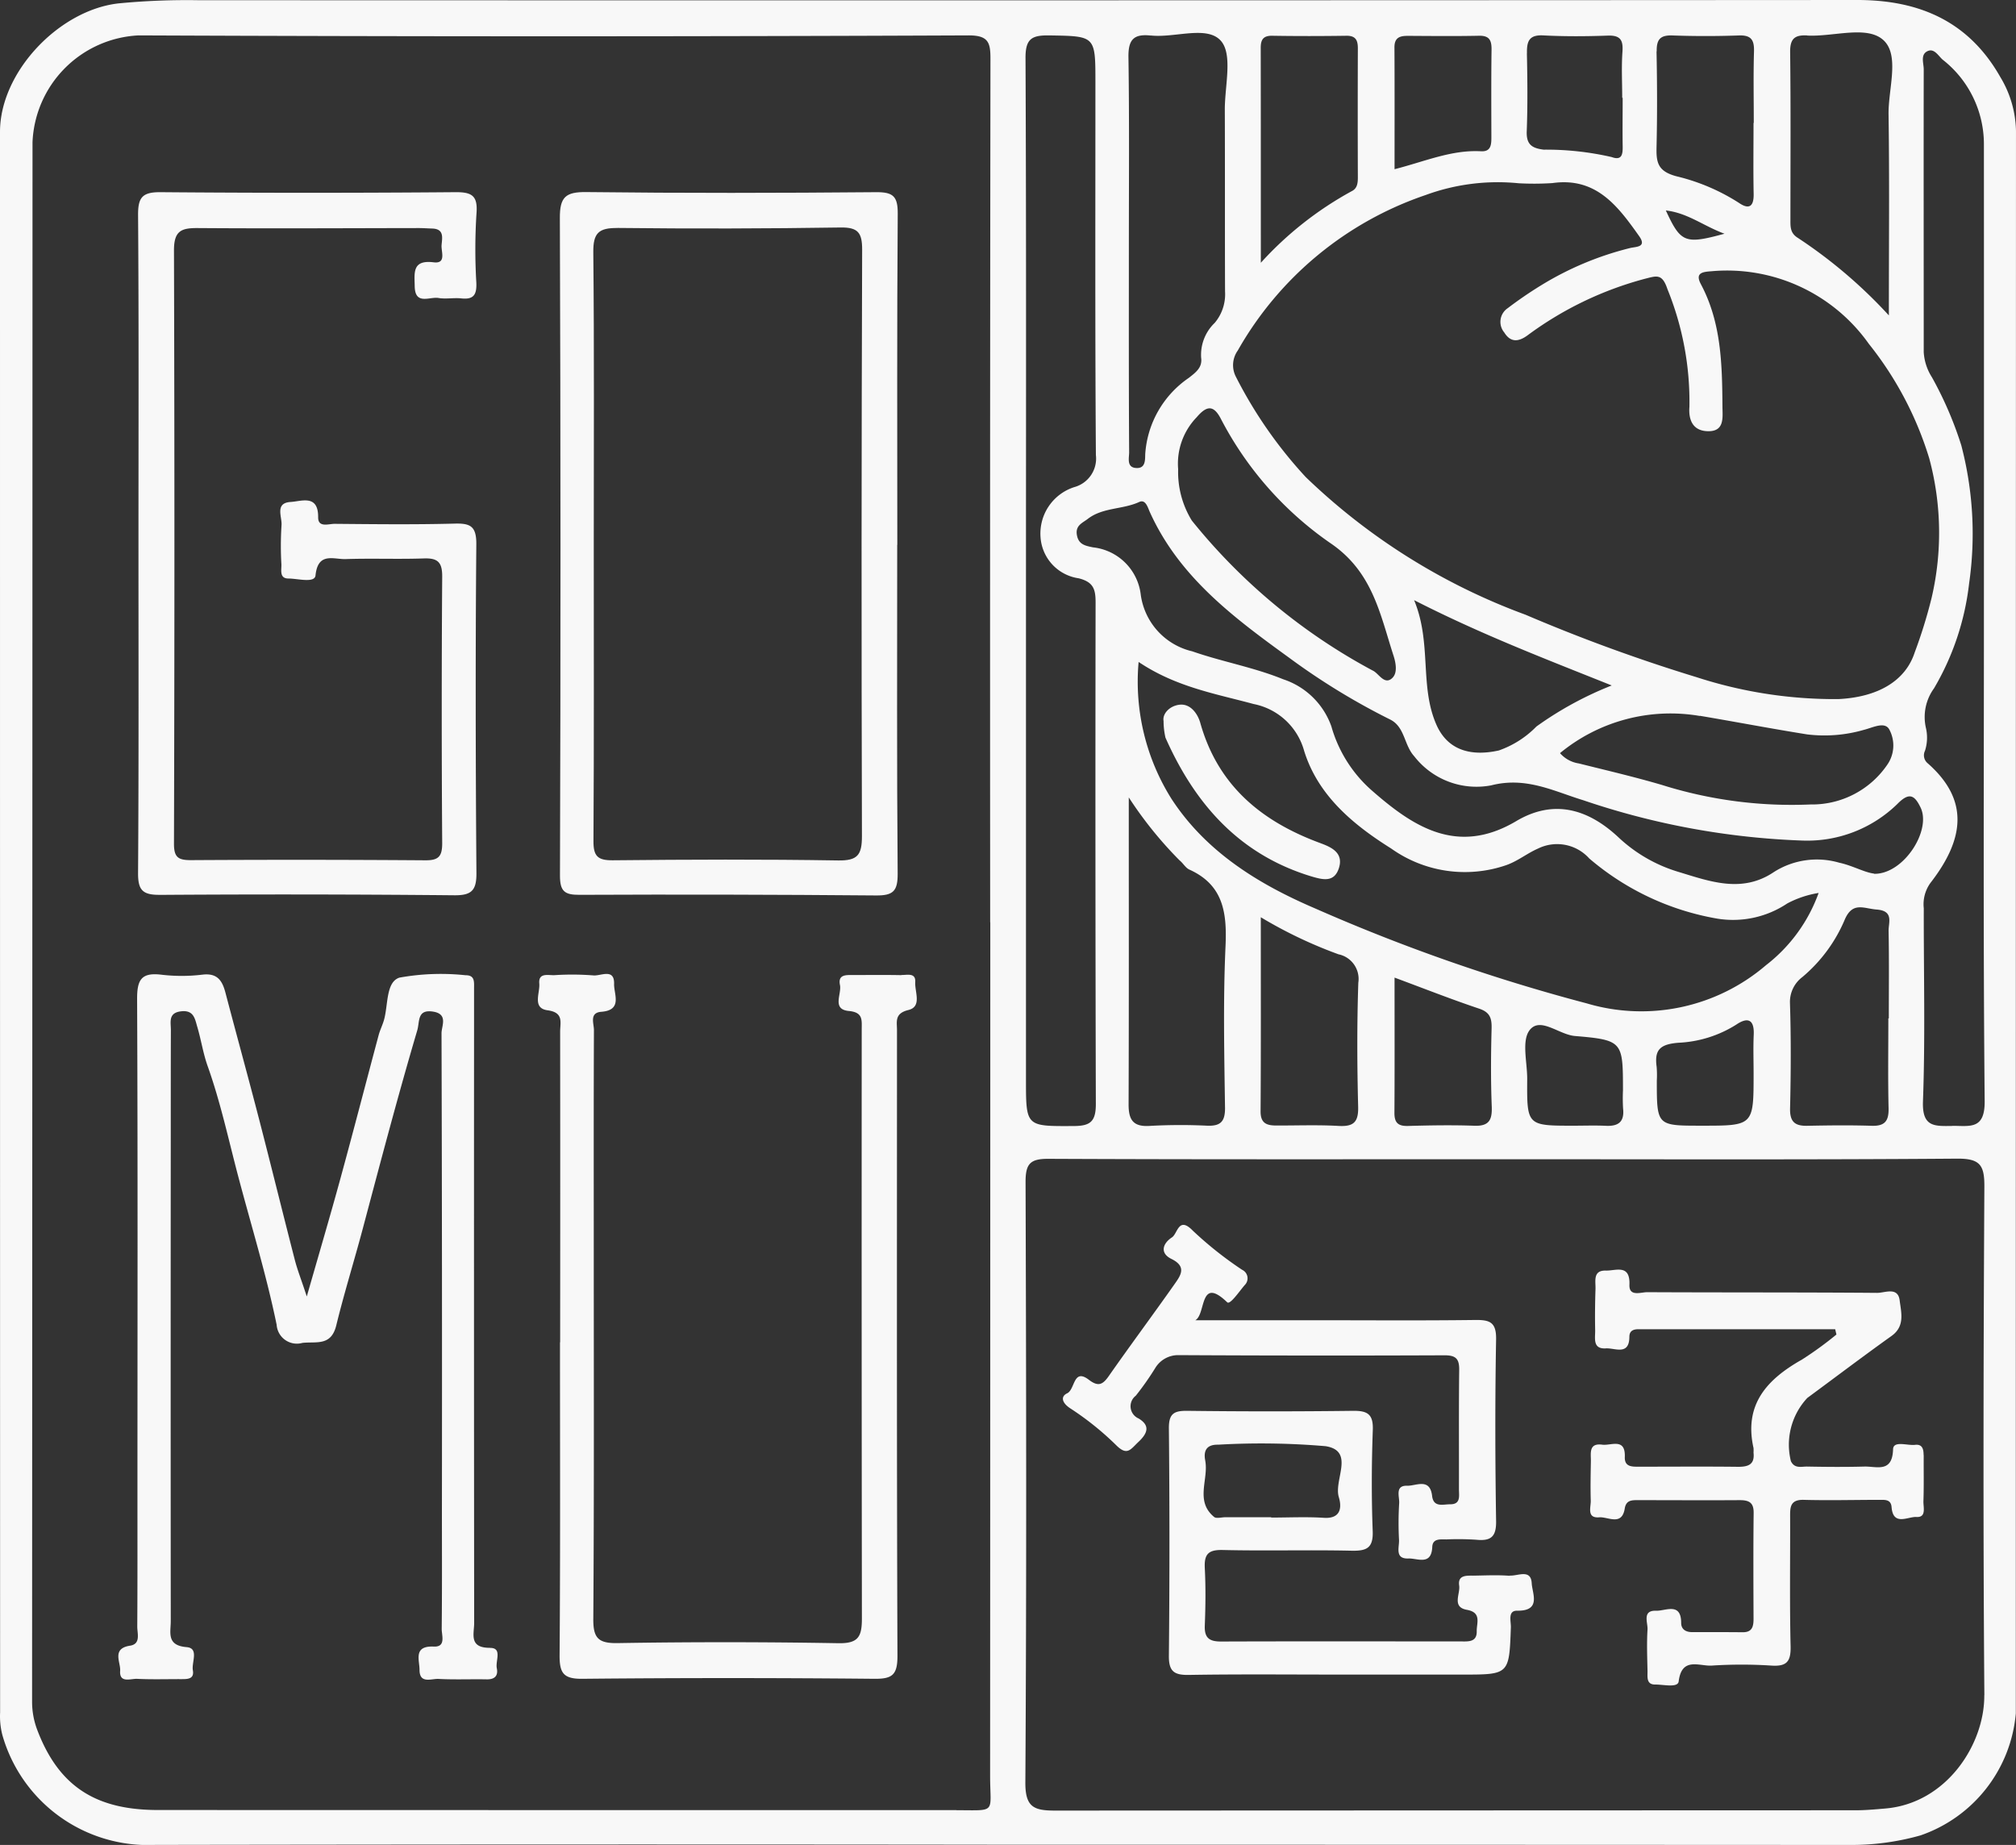 <?xml version="1.0" encoding="UTF-8"?>
<svg xmlns="http://www.w3.org/2000/svg" xmlns:xlink="http://www.w3.org/1999/xlink" id="LOGO_GOMU" width="113.899" height="104.238" viewBox="0 0 113.899 104.238">
  <rect x="0" y="0" width="113.899" height="104.238" fill="#333333" stroke="none"/>
  <defs>
    <clipPath id="clip-path">
      <rect id="Rectangle_899" data-name="Rectangle 899" width="113.899" height="104.238" fill="#f8f8f8"></rect>
    </clipPath>
  </defs>
  <g id="Groupe_3573" data-name="Groupe 3573" transform="translate(0 0)" clip-path="url(#clip-path)">
    <path id="Tracé_16992" data-name="Tracé 16992" d="M113.006,4.34C111.229,1.214,108.451,0,104.934,0Q58.077.03,11.22.012a40.064,40.064,0,0,0-4.529.18C3.339.572,0,4.062,0,7.451Q0,52.1.006,96.748a4.25,4.25,0,0,0,.127,1.276,8.558,8.558,0,0,0,8.621,6.211q24.046-.041,48.092-.01,23.852,0,47.7.013a14.341,14.341,0,0,0,3.957-.54,8.029,8.029,0,0,0,5.386-6.893q0-44.713.009-89.426a6.083,6.083,0,0,0-.893-3.039M54.04,102.27q-22.551,0-45.1-.006c-3.33,0-5.541-1.164-6.813-4.468a4.462,4.462,0,0,1-.314-1.636q.017-44.06.024-88.124A6.307,6.307,0,0,1,7.82,2q23.461.1,46.921,0c1.137,0,1.219.444,1.217,1.363q-.032,24.37-.016,48.742h.007q0,24.109-.01,48.22c0,2.156.4,1.95-1.9,1.95M102.1,2.008c1.464.081,3.343-.582,4.284.238.969.843.294,2.766.315,4.212.053,3.669.017,7.339.017,11.362a27.447,27.447,0,0,0-5.145-4.382c-.419-.259-.418-.6-.416-1,0-3.162.022-6.324-.016-9.484-.009-.746.233-.991.961-.951m-8.5.9c-.012-.668.194-.922.883-.9,1.252.045,2.508.045,3.76,0,.712-.026.873.272.853.92-.039,1.338-.012,2.679-.012,4.019H99.07c0,1.34-.019,2.681.007,4.019.013.713-.265.893-.833.5a11.474,11.474,0,0,0-3.523-1.5C93.69,9.688,93.57,9.213,93.59,8.35c.042-1.815.037-3.631,0-5.445m3.839,10.3c-2.233.609-2.469.513-3.313-1.314,1.233.138,2.132.879,3.313,1.314M86.27,3c-.014-.677.128-1.041.923-1,1.209.063,2.424.056,3.634.012.712-.026.887.242.838.912-.062.861-.014,1.73-.014,2.6h.026c0,.907-.013,1.816,0,2.725.009.449-.029.841-.621.625a16.522,16.522,0,0,0-3.843-.419c-.664-.081-.984-.292-.956-1.037.056-1.469.039-2.941.009-4.412m-6.737-.98c1.344.007,2.688.023,4.03-.006.6-.012.716.272.709.794-.022,1.646-.013,3.293-.009,4.939,0,.418-.02.824-.583.794-1.668-.092-3.179.579-4.887,1.013,0-2.334.007-4.612-.006-6.891,0-.542.3-.644.746-.642m-7.62-.006c1.386.023,2.773.02,4.159,0,.537-.007.65.266.647.726q-.013,3.641,0,7.28c0,.32-.033.625-.35.776a19.614,19.614,0,0,0-5.131,4.043c0-4.281,0-8.215-.006-12.149,0-.5.176-.687.681-.678M69.941,19.786a19.355,19.355,0,0,1,10.61-8.769,11.837,11.837,0,0,1,5.246-.663,16.166,16.166,0,0,0,1.913-.01c2.472-.35,3.7,1.306,4.9,3,.444.631-.176.589-.507.668a17.728,17.728,0,0,0-5.021,2.1,22.731,22.731,0,0,0-1.9,1.3.932.932,0,0,0-.193,1.374c.373.606.843.5,1.3.17a19.582,19.582,0,0,1,6.625-3.2c.671-.166.991-.327,1.292.579a16.884,16.884,0,0,1,1.242,6.655c-.056.723.184,1.335,1,1.371,1.008.046.87-.782.866-1.4-.017-2.365-.061-4.73-1.216-6.9-.339-.637.071-.7.586-.735a9.814,9.814,0,0,1,8.9,4.1,19.428,19.428,0,0,1,3.412,6.466,16.15,16.15,0,0,1,.127,7.92,27.784,27.784,0,0,1-.951,3.06c-.517,1.582-2.051,2.518-4.317,2.626a25.266,25.266,0,0,1-7.979-1.23,96.133,96.133,0,0,1-9.691-3.538,35.545,35.545,0,0,1-12.409-7.771,24.949,24.949,0,0,1-3.968-5.706,1.423,1.423,0,0,1,.135-1.465M106.714,57.54h-.027c0,1.688-.027,3.378.013,5.066.017.719-.2,1.023-.951,1-1.211-.039-2.426-.024-3.637,0-.707.016-.994-.226-.977-.982.046-1.991.058-3.986-.007-5.976a1.759,1.759,0,0,1,.7-1.445,8.6,8.6,0,0,0,2.4-3.255c.445-1.021,1.07-.615,1.795-.56.991.073.668.735.678,1.213.032,1.646.012,3.291.012,4.938m-7.639,3.121c0,2.943,0,2.943-2.96,2.94-2.508,0-2.508,0-2.508-2.544a5.788,5.788,0,0,0-.009-.775c-.134-.964.182-1.283,1.233-1.367a6.677,6.677,0,0,0,3.263-1.023c.645-.439,1.027-.3.988.57-.033.732-.007,1.465-.007,2.2M89.648,56.69a103.4,103.4,0,0,1-15.322-5.354c-3.143-1.344-6.161-3.16-8.144-6.208A12.444,12.444,0,0,1,64.329,37.4c2.112,1.417,4.337,1.792,6.5,2.377a3.7,3.7,0,0,1,2.851,2.643c.775,2.508,2.751,4.163,4.915,5.518a7.177,7.177,0,0,0,6.5.943c.663-.233,1.173-.664,1.793-.935a2.44,2.44,0,0,1,2.9.555,15.041,15.041,0,0,0,7.231,3.4,5.512,5.512,0,0,0,3.957-.857,5.674,5.674,0,0,1,1.772-.593,9.012,9.012,0,0,1-2.973,4.081A10.825,10.825,0,0,1,89.648,56.69M86.421,58.2c.6-.772,1.655.258,2.561.333,2.717.228,2.708.324,2.712,3.067a9.874,9.874,0,0,0,.006,1.033c.084.752-.269,1.008-.975.974-.6-.029-1.206-.006-1.809-.006-2.648,0-2.65,0-2.633-2.633.006-.945-.326-2.166.138-2.767M78.79,55.234c1.69.627,3.221,1.232,4.781,1.754.622.209.716.557.7,1.135-.039,1.466-.049,2.934.009,4.4.029.759-.158,1.111-.985,1.08-1.249-.045-2.5-.023-3.751.012-.559.014-.766-.186-.762-.745.016-2.491.007-4.983.007-7.636m-2.057,7.3c.022.882-.272,1.126-1.112,1.079-1.164-.066-2.335-.02-3.5-.023-.524,0-.9-.1-.9-.785.024-3.581.012-7.162.012-10.982a25.318,25.318,0,0,0,4.39,2.094,1.422,1.422,0,0,1,1.119,1.608c-.078,2.335-.068,4.674-.009,7.009m-7.521.023c.012.8-.235,1.076-1.021,1.043a31.294,31.294,0,0,0-3.247.013c-.948.058-1.184-.372-1.18-1.229.02-5.626.01-11.254.01-17.331a22.182,22.182,0,0,0,2.869,3.556c.2.158.336.422.553.521,1.927.87,2.13,2.442,2.044,4.334-.138,3.025-.072,6.061-.029,9.092m36.668-13.2c-.534-.058-1.214-.455-1.976-.617a4.518,4.518,0,0,0-3.68.529c-1.812,1.223-3.636.524-5.432-.019a8.5,8.5,0,0,1-3.363-1.952c-1.707-1.59-3.639-2.165-5.762-.906-3.369,2-5.89.258-8.172-1.74a7.552,7.552,0,0,1-2.274-3.611A4.317,4.317,0,0,0,72.5,38.379c-1.672-.681-3.446-.988-5.137-1.579a3.811,3.811,0,0,1-2.913-3.2,3.046,3.046,0,0,0-2.7-2.675c-.449-.094-.827-.163-.912-.723-.079-.523.33-.661.615-.882.85-.66,1.972-.526,2.911-.959.359-.166.483.311.592.555,1.661,3.69,4.761,5.989,7.9,8.262a38.5,38.5,0,0,0,5.67,3.467c.856.416.785,1.44,1.377,2.086a4.451,4.451,0,0,0,4.34,1.642c1.979-.506,3.526.326,5.212.841a43.062,43.062,0,0,0,12.361,2.276,7.29,7.29,0,0,0,5.384-2.07c.663-.676.968-.5,1.306.2.631,1.292-.955,3.784-2.63,3.749M66.563,26.51a3.772,3.772,0,0,1,1.049-2.939c.572-.671.949-.681,1.345.056a19.418,19.418,0,0,0,6.171,7.035c2.421,1.622,2.835,4.016,3.6,6.374.134.411.233.959-.046,1.249-.434.451-.762-.19-1.072-.37A33.234,33.234,0,0,1,67.334,29.41a5.224,5.224,0,0,1-.771-2.9m20.25,14.528A5.522,5.522,0,0,1,84.681,42.4c-1.6.356-2.894-.027-3.522-1.442-.971-2.184-.255-4.621-1.266-7.051,3.783,1.932,7.366,3.3,11.165,4.821a19.618,19.618,0,0,0-4.245,2.313m9.22-.6c2.025.341,4.042.729,6.069,1.052a8.022,8.022,0,0,0,3.206-.258c.494-.122,1.158-.481,1.423-.037a1.905,1.905,0,0,1-.072,1.96,5.144,5.144,0,0,1-4.367,2.293,24.43,24.43,0,0,1-8.389-1.1c-1.553-.457-3.13-.824-4.7-1.217a1.756,1.756,0,0,1-1.067-.583,9.815,9.815,0,0,1,7.9-2.1M65.018,2.005c1.361.148,3.191-.589,3.966.31.673.779.209,2.554.215,3.889.013,3.42,0,6.839.013,10.259a2.515,2.515,0,0,1-.582,1.778,2.5,2.5,0,0,0-.768,1.973c.078.547-.3.825-.7,1.137a5.669,5.669,0,0,0-2.459,4.3c-.012.305.029.792-.46.792-.619,0-.447-.569-.449-.887-.024-3.809-.016-7.616-.016-11.424,0-3.637.03-7.273-.023-10.909-.014-.987.3-1.318,1.262-1.214M59.249,2c2.636.045,2.639,0,2.639,2.645,0,7.021-.023,14.042.027,21.062a1.673,1.673,0,0,1-1.223,1.815,2.755,2.755,0,0,0-1.907,2.792,2.516,2.516,0,0,0,2.152,2.358c.848.21.962.631.961,1.367q-.024,14.17.014,28.341c0,1-.323,1.237-1.256,1.24-2.689.012-2.691.048-2.691-2.61q0-14.1,0-28.211c0-9.838.02-19.675-.026-29.512-.006-1.064.321-1.3,1.311-1.286m52.857,93.778c.02,2.77-2.126,6.106-5.592,6.4-.56.048-1.122.1-1.684.1q-22.616.007-45.233.017c-1.194,0-1.678-.2-1.668-1.6.071-11.308.05-22.616.012-33.924,0-1.023.262-1.305,1.291-1.3,8.621.04,17.244.023,25.866.023,8.491,0,16.984.032,25.476-.033,1.3-.01,1.544.373,1.537,1.586-.052,9.576-.075,19.151,0,28.725m-1.828-32.158c-.982.01-1.693.073-1.641-1.383.133-3.633.039-7.274.046-10.911a2.061,2.061,0,0,1,.373-1.433c1.933-2.488,2.205-4.7-.167-6.777a.582.582,0,0,1-.138-.693,2.422,2.422,0,0,0,.055-1.281,2.756,2.756,0,0,1,.455-2.247,15.01,15.01,0,0,0,1.982-5.922,19.7,19.7,0,0,0-.442-7.81,20.681,20.681,0,0,0-1.657-3.842,2.959,2.959,0,0,1-.464-1.419c0-5.325-.01-10.652,0-15.979,0-.351-.21-.853.241-1.04.367-.151.6.3.837.5a6.058,6.058,0,0,1,2.322,4.788q.006,13.446,0,26.892c0,9.05-.043,18.1.043,27.151.016,1.644-.85,1.394-1.847,1.4" transform="translate(0 0)" fill="#f8f8f8"></path>
    <path id="Tracé_16993" data-name="Tracé 16993" d="M25.638,76.274c-1.209.007-.895-.788-.895-1.4q-.015-16.894-.006-33.789c0-.693,0-1.386,0-2.079,0-.343.056-.738-.478-.732a13.17,13.17,0,0,0-3.735.134c-.781.248-.632,1.569-.882,2.416-.085.288-.225.562-.3.851-.717,2.682-1.412,5.37-2.145,8.048-.583,2.135-1.211,4.258-1.91,6.7-.3-.918-.524-1.478-.674-2.056-.681-2.642-1.331-5.292-2.015-7.934-.621-2.4-1.278-4.782-1.907-7.175-.18-.683-.461-1.121-1.305-1.017a9.741,9.741,0,0,1-2.335,0C5.939,38.112,5.7,38.534,5.7,39.6c.042,9.357.02,18.714.019,28.071,0,2.469.006,4.938-.01,7.407,0,.393.21.98-.408,1.075-1.05.163-.524.933-.559,1.416-.052.725.6.439.961.458.821.04,1.645.014,2.467.016.356,0,.772.016.68-.5-.079-.455.362-1.249-.353-1.308-1.152-.094-.893-.834-.895-1.475q-.011-13.709,0-27.42c0-1.992,0-3.986.006-5.978,0-.444-.163-.975.6-1.052.7-.071.761.439.889.869.219.735.331,1.505.588,2.226.72,2.018,1.171,4.12,1.714,6.18.74,2.807,1.6,5.589,2.185,8.438a1.145,1.145,0,0,0,1.455,1.023c.786-.088,1.623.2,1.914-.992.445-1.819,1.005-3.618,1.487-5.425,1-3.757,1.986-7.513,3.088-11.241.147-.5-.02-1.2.893-1.059.87.138.477.812.478,1.224q.039,13.517.022,27.031c0,2.21.012,4.419-.012,6.628,0,.37.251,1.023-.448.992-1.168-.053-.805.753-.805,1.314,0,.808.671.491,1.07.513.906.048,1.818.007,2.727.024.458.009.655-.209.569-.628s.327-1.154-.382-1.149" transform="translate(2.046 16.826)" fill="#f8f8f8"></path>
    <path id="Tracé_16994" data-name="Tracé 16994" d="M6.648,47.241q8.316-.056,16.633.022c.962.009,1.259-.262,1.252-1.243-.046-6.194-.059-12.388-.006-18.582.01-1.047-.351-1.2-1.253-1.173-2.251.058-4.5.032-6.757.012-.334,0-.931.23-.926-.367.012-1.312-.935-.906-1.55-.869-.925.055-.472.857-.52,1.328a17.9,17.9,0,0,0-.006,2.207c.007.32-.121.791.4.791s1.481.275,1.527-.176c.135-1.338,1.034-.9,1.7-.922,1.472-.05,2.947.014,4.418-.037.779-.027,1.044.206,1.039,1.02q-.052,7.536,0,15.073c0,.736-.2.968-.948.962q-6.627-.048-13.254-.009c-.713,0-.954-.157-.952-.932q.05-16.765,0-33.526c0-1.1.416-1.259,1.342-1.253,4.159.03,8.317.006,12.474,0,.261,0,.52.019.779.027.7.024.55.556.523.949-.026.36.281,1.05-.445.959-1.229-.154-1.083.606-1.072,1.354.019,1.086.844.578,1.34.661.421.071.867-.022,1.3.024.717.078.869-.241.841-.9a31.941,31.941,0,0,1,.009-3.895c.081-1.007-.251-1.216-1.207-1.207q-8.316.069-16.633,0c-1.046-.01-1.286.3-1.279,1.3.045,6.151.022,12.3.022,18.452,0,6.237.02,12.474-.023,18.711-.007.975.262,1.245,1.234,1.237" transform="translate(2.384 3.319)" fill="#f8f8f8"></path>
    <path id="Tracé_16995" data-name="Tracé 16995" d="M23.065,47.239q8.379-.037,16.758.035c.968.009,1.229-.245,1.222-1.233-.052-6.191-.026-12.384-.026-18.576h.006c0-6.234-.024-12.47.024-18.706.007-.981-.255-1.227-1.223-1.219-5.455.048-10.911.058-16.366-.006-1.165-.013-1.51.268-1.5,1.474q.067,18.575.006,37.152c0,.884.266,1.083,1.1,1.079M25.222,9.561q6.3.071,12.6-.026c.987-.014,1.219.3,1.216,1.255q-.058,16.566-.012,33.135c0,1.059-.242,1.389-1.344,1.371-4.244-.068-8.49-.052-12.734-.009-.86.009-1.095-.242-1.09-1.088.035-5.586.017-11.174.017-16.761h0c0-5.5.03-11-.026-16.5-.012-1.088.3-1.386,1.373-1.374" transform="translate(9.671 3.318)" fill="#f8f8f8"></path>
    <path id="Tracé_16996" data-name="Tracé 16996" d="M41.645,38.27c-.909-.02-1.819-.007-2.73-.007-.393,0-.879-.045-.753.563.107.511-.475,1.377.5,1.468.81.075.73.508.729,1.044q-.011,16.642.01,33.282c0,1.023-.2,1.415-1.331,1.394q-6.238-.108-12.48-.006c-1.07.016-1.371-.275-1.364-1.353.049-6.978.026-13.955.026-20.931,0-4.117-.009-8.235.01-12.352,0-.367-.272-.979.412-1.031,1.223-.092.71-1,.727-1.566.029-.922-.761-.445-1.173-.491a15.47,15.47,0,0,0-2.208-.013c-.351.012-.9-.153-.846.472.049.532-.413,1.393.467,1.512.928.125.712.687.712,1.206q.009,8.777,0,17.552h-.009c0,5.893.022,11.787-.022,17.68-.006.988.2,1.342,1.276,1.332q8.256-.08,16.512,0c1,.009,1.3-.216,1.3-1.279-.043-11.787-.027-23.574-.026-35.363,0-.493-.15-.949.645-1.144.779-.19.351-1.03.386-1.579s-.47-.389-.778-.4" transform="translate(9.294 16.825)" fill="#f8f8f8"></path>
    <path id="Tracé_16997" data-name="Tracé 16997" d="M81.208,60.281c0-.339-.069-.635-.483-.585-.436.053-1.227-.256-1.242.252-.04,1.353-.935.955-1.626.975-1.082.03-2.165.02-3.248,0-.318,0-.693.125-.9-.308a3.87,3.87,0,0,1,.928-3.568c1.583-1.167,3.152-2.355,4.755-3.5.781-.555.546-1.332.464-2.011-.1-.789-.837-.423-1.273-.426-4.33-.035-8.66-.017-12.99-.039-.364,0-1.033.272-1.005-.421.046-1.184-.775-.785-1.324-.8-.756-.022-.579.6-.593,1.041-.026.779-.035,1.559-.019,2.338.007.442-.154,1.066.609,1.017.5-.032,1.317.428,1.324-.655,0-.341.228-.428.519-.428H76.212l.071.3a19.987,19.987,0,0,1-1.947,1.415c-1.966,1.111-3.291,2.528-2.737,5a2.212,2.212,0,0,1,0,.259c.072.65-.271.8-.853.8-1.863-.022-3.725-.006-5.586-.006-.393,0-.854.032-.833-.544.042-1.111-.778-.634-1.273-.7-.788-.105-.635.5-.644.949-.013.735-.029,1.472-.007,2.207.012.38-.243,1.007.478.948.493-.04,1.282.51,1.443-.5.078-.493.432-.47.776-.47,1.9,0,3.81.013,5.714,0,.523,0,.8.128.792.722-.023,1.991-.014,3.983-.006,5.975,0,.439-.071.772-.617.766-.952-.01-1.9-.006-2.858-.007-.353,0-.614-.16-.614-.519,0-1.191-.89-.67-1.407-.69-.814-.03-.47.667-.494,1.062-.048.776-.017,1.559,0,2.338.006.328-.084.776.438.771.459-.006,1.276.2,1.322-.176.174-1.407,1.175-.85,1.865-.895a26.1,26.1,0,0,1,3.374,0c.856.056,1.1-.218,1.085-1.073-.058-2.423-.02-4.849-.027-7.274,0-.543-.042-1.04.771-1.017,1.427.039,2.858,0,4.287,0,.3,0,.638-.03.673.408.086,1.093.923.532,1.4.56.589.035.385-.559.4-.9.03-.864.009-1.731.016-2.6" transform="translate(27.471 21.936)" fill="#f8f8f8"></path>
    <path id="Tracé_16998" data-name="Tracé 16998" d="M65.111,64.658c-.687-.056-1.384-.019-2.077-.01-.387,0-.876-.032-.788.56.071.474-.432,1.216.436,1.371.851.151.544.756.556,1.206.016.65-.514.579-.941.579-4.5,0-9.006-.01-13.51.006-.655,0-.941-.2-.913-.9.042-1.08.056-2.166,0-3.245-.039-.781.189-1.046,1.013-1.026,2.423.058,4.85-.014,7.273.04.859.019,1.237-.147,1.2-1.111-.071-1.9-.063-3.81.006-5.713.032-.89-.3-1.088-1.115-1.079q-4.676.058-9.353,0c-.746-.009-1.06.14-1.053.985q.063,6.43,0,12.86c-.007.867.287,1.089,1.119,1.076,2.856-.048,5.716-.019,8.574-.019v0q3.442,0,6.885,0c2.652,0,2.648,0,2.743-2.662.013-.35-.193-.956.359-.948,1.373.02.85-.972.82-1.543-.043-.84-.794-.406-1.236-.442M47.9,58.149c-.1-.508.027-.915.73-.9a42.613,42.613,0,0,1,6.071.085c1.668.268.451,1.9.745,2.879.169.557.135,1.232-.846,1.168s-1.983-.014-2.976-.014v-.019H49.034c-.216,0-.507.089-.635-.017-1.092-.9-.3-2.117-.5-3.178" transform="translate(20.194 24.374)" fill="#f8f8f8"></path>
    <path id="Tracé_16999" data-name="Tracé 16999" d="M63.263,55.413c.632,0,.822.209.815.82-.026,2.251-.009,4.5-.014,6.756,0,.369.112.848-.5.841-.4,0-.938.194-1.016-.472-.122-1.043-.912-.56-1.406-.576-.709-.022-.432.612-.455.981a18.168,18.168,0,0,0-.009,2.077c.022.413-.258,1.085.534,1.053.5-.02,1.3.421,1.344-.655.023-.49.465-.421.8-.423a15.339,15.339,0,0,1,1.688.019c.812.081,1.134-.156,1.119-1.053-.053-3.421-.062-6.844,0-10.263.019-.99-.369-1.112-1.2-1.1-3.074.039-6.149.014-9.223.014H49.171c.612-.343.215-2.537,1.8-1.014.163.156.677-.611.991-.974a.533.533,0,0,0-.15-.863,20.893,20.893,0,0,1-2.784-2.21c-.81-.834-.853.167-1.178.379-.523.341-.7.889-.032,1.217.9.442.51.951.169,1.438-1.22,1.733-2.486,3.434-3.7,5.171-.343.491-.593.632-1.129.222-.892-.683-.774.546-1.229.762-.38.179-.3.539.177.851A16.573,16.573,0,0,1,44.7,60.493c.625.624.81.233,1.253-.183.555-.52.65-.941.013-1.328a.75.75,0,0,1-.16-1.286,16.2,16.2,0,0,0,1.109-1.579,1.51,1.51,0,0,1,1.278-.714q7.534.041,15.07.01" transform="translate(18.363 21.16)" fill="#f8f8f8"></path>
    <path id="Tracé_17000" data-name="Tracé 17000" d="M54.515,35.47c-3.319-1.217-5.8-3.24-6.8-6.793-.148-.529-.557-1.1-1.167-1.034-.582.062-.984.526-.909.92a4.247,4.247,0,0,0,.107.942c1.659,3.738,4.161,6.59,8.211,7.829.67.2,1.334.38,1.595-.483.255-.841-.429-1.157-1.04-1.381" transform="translate(20.1 12.172)" fill="#f8f8f8"></path>
  </g>
</svg>
